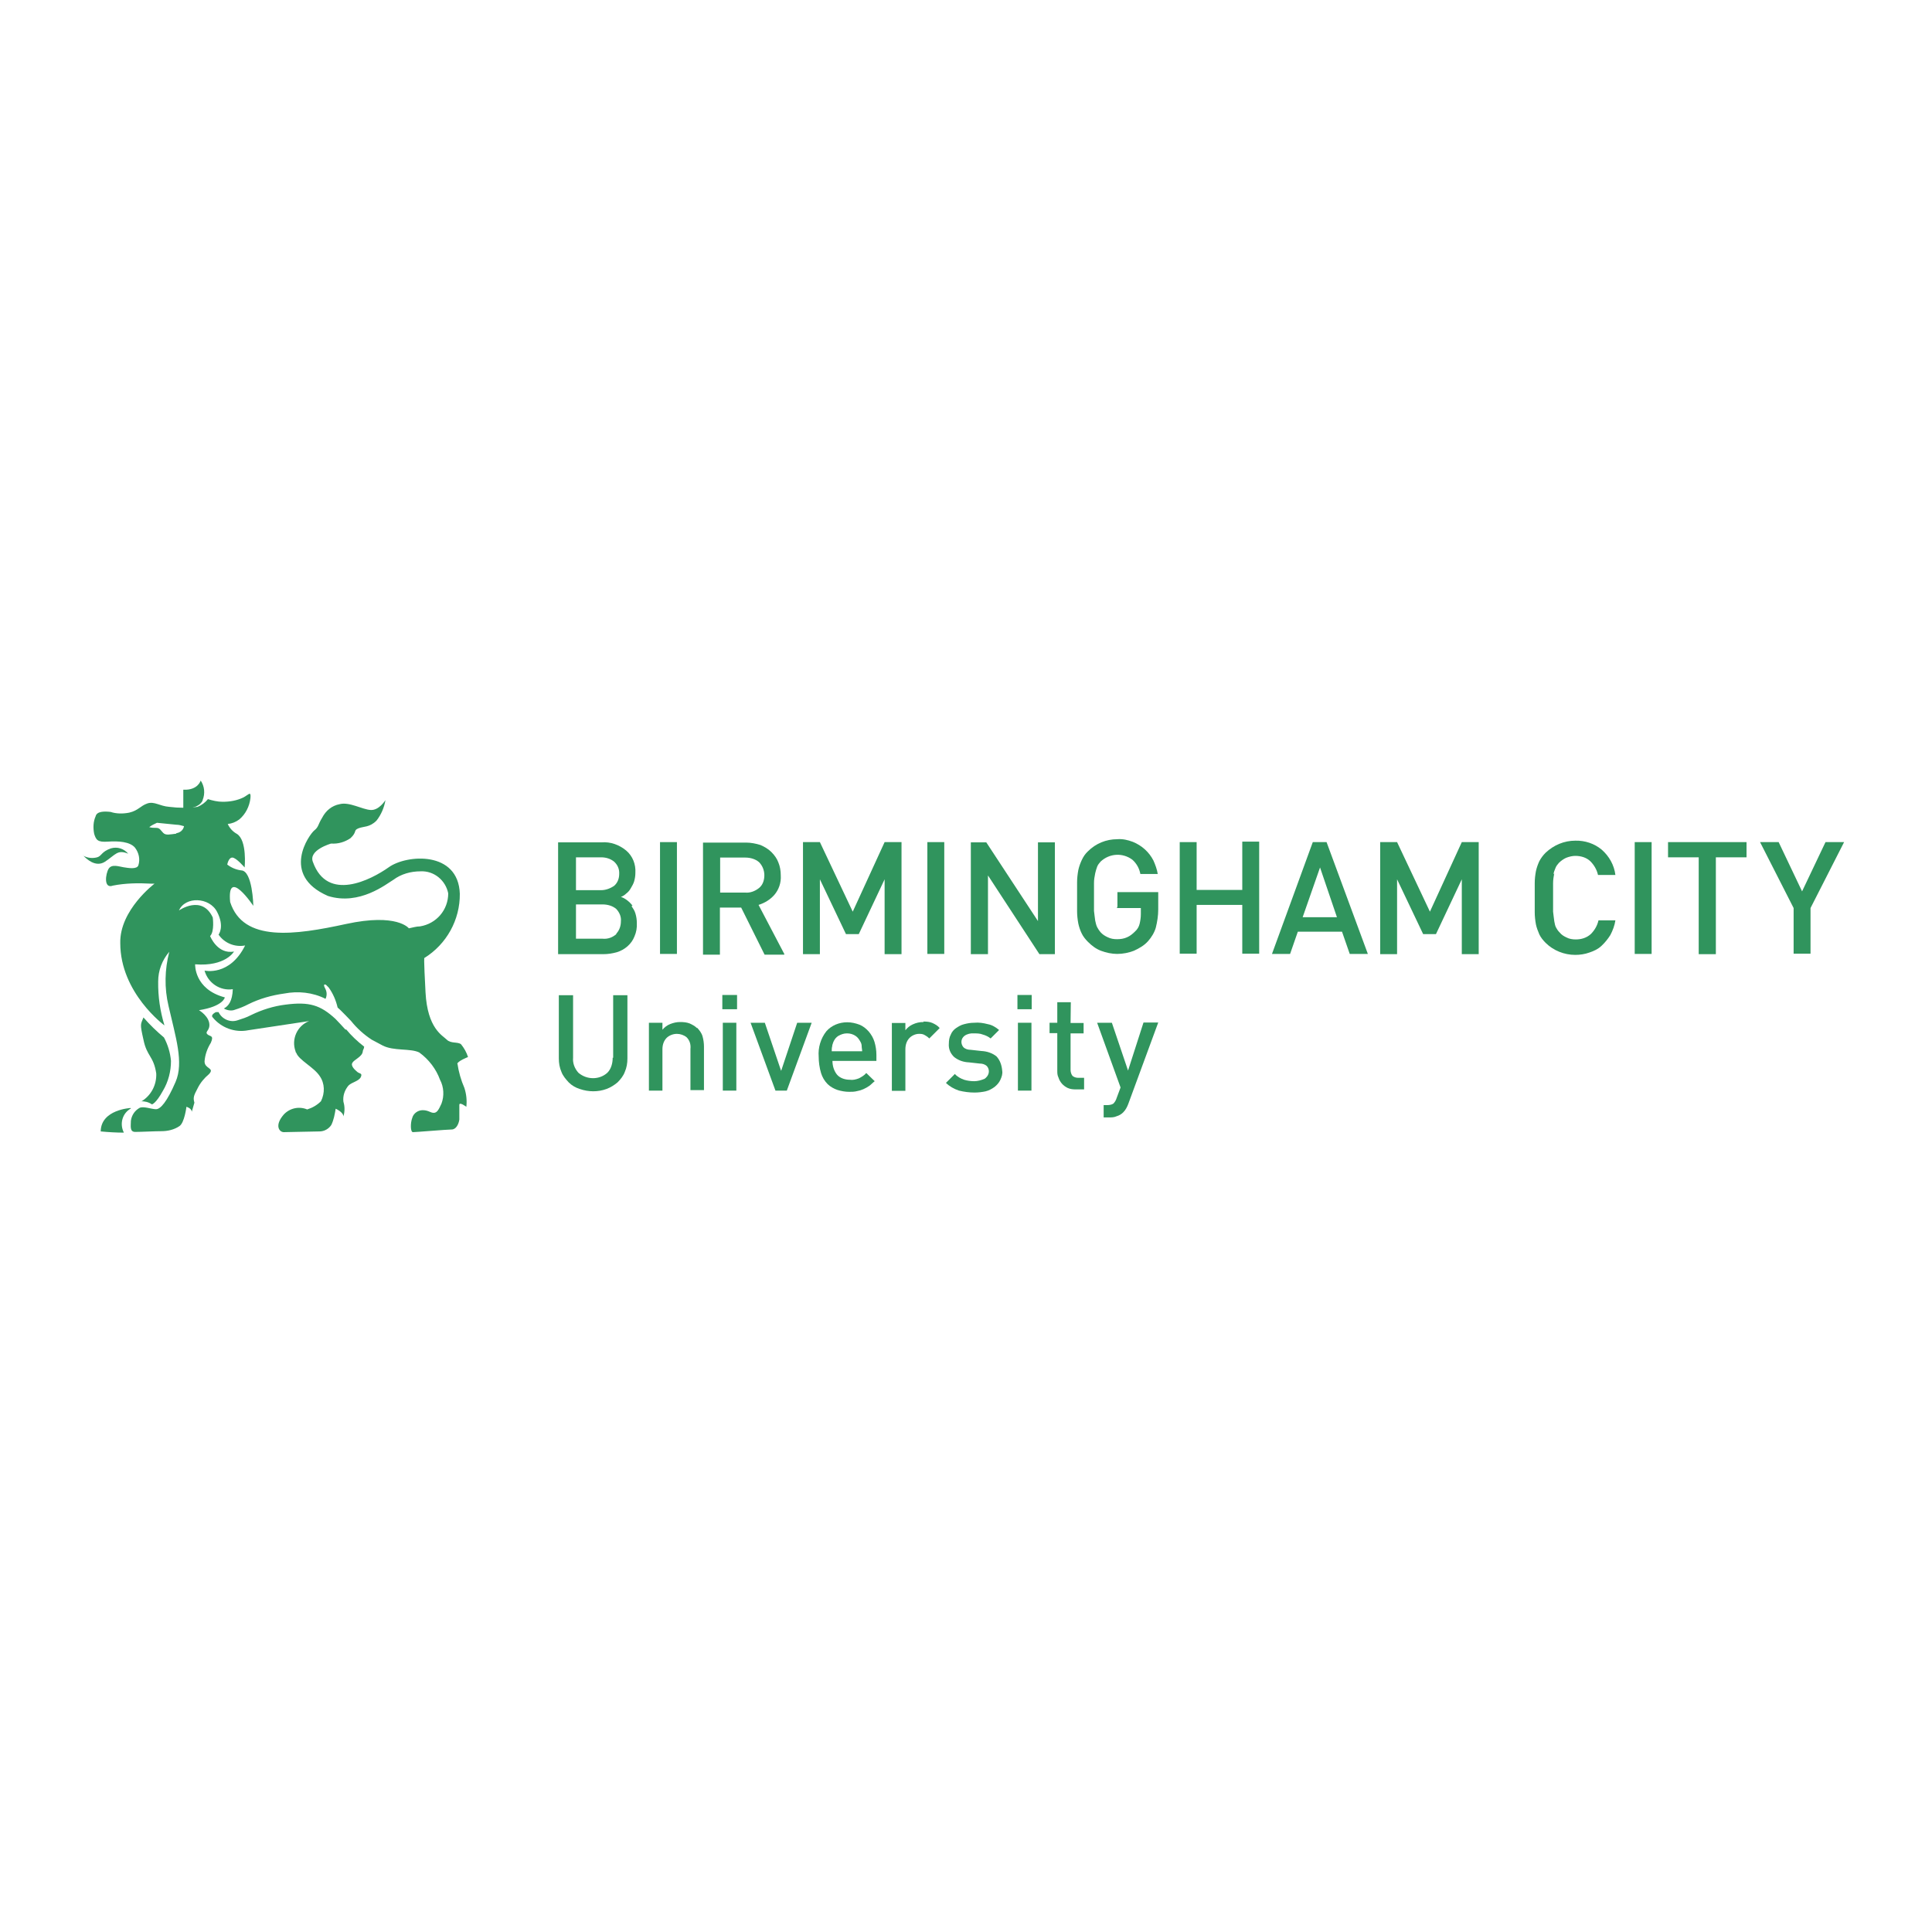 <?xml version="1.0" encoding="utf-8"?>
<!-- Generator: Adobe Illustrator 28.1.0, SVG Export Plug-In . SVG Version: 6.00 Build 0)  -->
<svg version="1.1" id="Layer_1" xmlns="http://www.w3.org/2000/svg" xmlns:xlink="http://www.w3.org/1999/xlink" x="0px" y="0px"
	 viewBox="0 0 800 800" style="enable-background:new 0 0 800 800;" xml:space="preserve">
<style type="text/css">
	.st0{fill:#30945D;}
</style>
<g id="Group_20">
	<g id="Group_19">
		<g id="Path_237">
			<path class="st0" d="M83.9,331.3c1.1-2.7,0.8-5.7-0.8-8.1c0,0-1.1,4.1-7.2,3.8v7.7c0,0,6.1,0.6,8-3.2"/>
		</g>
		<g id="Path_238">
			<path class="st0" d="M53.1,353.5c-1.8-2.1-4.5-3-7.2-2.2c-4,1.4-3.8,3.2-5.7,3.7s-3.8,0.3-5.6-0.6c1,1,4.9,5,8.9,2.4
				C48,353.8,48.6,351.7,53.1,353.5"/>
		</g>
		<g id="Path_239">
			<path class="st0" d="M34.6,354.1h-0.2C34.4,353.9,34.6,354.1,34.6,354.1z"/>
		</g>
		<g id="Path_240">
			<path class="st0" d="M58.3,456c1.6,0,3.2,0.3,4.6,1.3c0,0,1.6-0.2,4.6-5.7c2.2-3.7,3.3-8,3.3-12.3c-0.3-3.4-1.3-6.7-2.9-9.7
				c-3-2.5-5.9-5.3-8.5-8.3c-1.1,3-1.6,2.2,0,9.2c1.4,7,4.2,6.7,5.3,14c0.2,4.8-2.2,9.2-6.2,11.6"/>
		</g>
		<g id="Path_241">
			<path class="st0" d="M54.1,458.8c0,0-12.3,0.6-12.4,9.7c3.2,0.3,6.4,0.5,9.6,0.5c-1.9-3.7-0.6-8.1,2.9-10"/>
		</g>
		<g id="Path_242">
			<path class="st0" d="M73,345.2c-2.6,0.3-4.3,0.8-5.4-0.3c-1.1-1.1-1.4-2.1-2.9-2.1c-1,0-1.9,0-2.9-0.3c1-0.8,2.1-1.3,3.2-1.8
				c0,0,5.7,0.6,8,0.8c1.1,0,2.1,0.3,3.2,0.6c-0.3,1.6-1.6,2.7-3.2,2.9 M189.2,440.7c0.3-1.4,4.6-3,4.6-3c-0.6-1.9-1.6-3.7-2.9-5.3
				c-1.4-1.1-4.2-0.2-5.9-1.9c-1.8-1.8-8-4.6-8.8-19.6c-0.8-14.8-0.5-14.2-0.5-14.2c9.2-5.7,14.8-15.8,14.7-26.6
				c-0.6-17.9-22-16.3-29.4-11c-7.5,5.3-25.4,14.5-31.4-2.1c-2.1-5,7.5-7.7,7.5-7.7c2.9,0.2,5.6-0.6,8-2.2c2.9-2.7,1.1-3.2,3.3-4.1
				s4.6-0.3,7.5-3.2c1.9-2.4,3.2-5.4,3.7-8.5c0,0-2.6,4.3-6.1,4.1s-8.9-3.5-12.9-2.4c-3.2,0.6-5.7,2.7-7.2,5.6
				c-1.8,2.9-1.4,3.8-3.3,5.3s-14.2,18.4,5.7,27.1c13.1,4.1,24.2-5,27.1-6.7c3.2-2.4,7.2-3.5,11.2-3.5c5.6-0.3,10.4,3.7,11.5,9.1
				c0,6.9-4.9,12.6-11.7,13.7c-1.6,0-3,0.5-4.6,0.8c0,0-4.8-6.4-26-1.8s-42.6,7.7-48-9.1c-1.4-14.8,9.6,1.6,9.6,1.6
				s-0.3-14.7-5.1-14.7c-2.1-0.3-4-1.1-5.7-2.4c0,0,0.5-2.9,2.1-2.9s5.1,4.1,5.1,4.1s1.1-11.2-3.2-13.9c-1.8-1-3-2.4-3.8-4.1
				c1.8-0.2,3.3-0.8,4.8-1.9c2.6-2.2,4.2-5.4,4.6-8.8c0.3-3.2-0.8-1.4-2.9-0.3c-2.7,1.3-5.6,1.8-8.6,1.8c-2.1,0-4.2-0.5-6.1-1.1
				c-1.1,1.4-2.6,2.5-4.3,3.2c-3.8,0.5-7.8,0.5-11.7,0c-4-0.3-6.2-2.4-9.1-1.4c-2.9,1-3.7,2.9-7.5,3.8c-2.6,0.5-5.3,0.5-7.7-0.3
				c-2.6-0.3-5.7-0.3-6.2,1.8c-1,2.2-1.1,4.8-0.6,7.3c0.8,2.5,1.4,3.5,5.7,3.2s9.1,0,11.2,2.5c1.6,2.1,2.2,4.8,1.4,7.3
				c-0.6,1.8-4.3,1.1-6.2,0.8s-4.8-1.4-6.1,0.6c-1.3,2.1-2.2,8.5,1.8,7c5.1-1,10.5-1.1,15.6-0.8H64c0,0-14.5,10.9-14.2,24.6
				c0,20.7,18.3,34.1,18.3,34.1c-1.8-5.9-2.7-12-2.6-18.2c0-4.5,1.6-8.8,4.6-12.3c-1.9,7.3-2.1,15-0.3,22.5
				c2.9,12.8,6.4,23.3,2.9,31.4s-6.2,11.3-8.1,11.3s-5.3-1.4-6.9-0.5c-1.9,1.1-3.2,3-3.5,5.3c0,2.1-0.6,4.6,1.8,4.6s8-0.3,10.8-0.3
				c2.6,0,5.3-0.6,7.5-2.1c2.1-1.4,2.9-8,2.9-8s2.2,0.6,2.2,2.1l1.1-3.8c-0.6-2.1-0.3-2.9,1.4-6.1c1.1-2.2,2.7-4.1,4.6-5.7
				c2.6-2.7-1.8-2.1-1.8-5.3c0.2-2.7,1.1-5.3,2.6-7.7c1.4-3.2-0.3-2.5-1.4-3.5s0.6-1.4,0.8-3.5c0.3-3.8-4.3-6.5-4.3-6.5
				c10.1-1.6,10.7-5.3,10.7-5.3c-12.8-3.4-12.3-13.7-12.3-13.7c12.6,1,16.1-5.3,16.1-5.3c-6.9,1.3-9.9-6.4-9.9-6.4
				c1.9-1.9,1.1-7.7,1.1-7.7c-4.5-9.6-14-2.9-14-2.9c2.6-5.9,12.6-5.6,15.8,0.6c3.2,6.2,0.6,9.4,0.6,9.4c2.4,3.5,6.7,5.3,11,4.5
				c-6.4,12.9-16.8,10.4-16.8,10.4c1.4,5.1,6.4,8.5,11.7,7.7c-0.2,5-1.8,7-3.7,8c1.4,0.8,3.2,1.1,4.6,0.5c1.9-0.6,3.7-1.3,5.4-2.2
				c4.8-2.4,9.9-3.8,15-4.5c5.7-1.1,11.8-0.5,17.1,2.2c0.6-1.3,0.6-2.7,0-4c-0.6-1.1-1.1-2.4,0.2-1.8l1.1,1.1c1.8,2.5,3,5.3,3.7,8.3
				l1.1,1c1.6,1.6,3,3,4.5,4.6c2.4,3,5.3,5.6,8.5,7.7c1.1,0.6,2.6,1.4,4.5,2.4c4.6,2.4,11.5,1.1,15.2,2.9c4,2.9,7,6.9,8.6,11.3
				c1.6,3,1.8,6.7,0.6,9.9c-1.1,2.4-1.8,3.8-3.2,3.8s-2.2-1.1-4.6-1.1c-1.9,0-3.8,1.3-4.3,3.2c-0.8,2.1-0.8,5.9,0.3,5.9
				s14.2-1.1,16-1.1s2.9-2.1,3.2-4.1v-6.1c0-1.4,2.9,0.8,2.9,0.8c0.3-2.7,0-5.3-0.8-7.8c-1.4-3.2-2.4-6.7-2.9-10.2"/>
		</g>
		<g id="Path_243">
			<path class="st0" d="M143.1,426.4c-1.3-1.4-2.7-3-4.2-4.5c-6.2-5.7-10.8-7.2-20.7-5.9c-4.9,0.6-9.7,2.1-14.2,4.3
				c-1.9,1-3.8,1.6-5.7,2.2c-3,1-6.4-0.5-7.8-3.4h-1.1c0,0-2.4,1.1-1.3,2.2c3.5,4.3,9.2,6.4,14.7,5.3c5.4-0.8,25.2-3.8,25.2-3.8
				c-4.9,1.9-7.5,7.5-5.6,12.6c0,0.2,0,0.3,0.3,0.6c1.1,3,7.3,5.9,9.7,9.6c2.1,3,2.2,7,0.5,10.4c-1.6,1.6-3.5,2.7-5.7,3.4
				c-3.3-1.4-7.2-0.6-9.7,2.1c-4,4.6-1.8,7.3,0,7.3s12.6-0.3,14.8-0.3c1.9,0,3.8-1,4.9-2.7c1-2.1,1.4-4.3,1.8-6.7
				c0,0,3.2,1.4,3.2,3.2c0.6-2.1,0.6-4.1,0-6.1c-0.3-2.4,0.5-4.8,2.1-6.7c1.4-1.4,4.3-1.8,5.1-3.5s-0.6-1.4-1.4-2.1
				s-2.9-2.4-2.1-3.8s4-2.5,4.3-4.6c0-0.8,0.5-1,0.6-2.1c-2.7-2.1-5.3-4.5-7.5-7.2"/>
		</g>
		<g id="Path_244">
			<path class="st0" d="M253.7,438c0,2.2-0.6,4.6-2.2,6.2c-3.3,3-8.5,3-12,0c-1.6-1.8-2.4-4-2.2-6.2v-25.9h-5.9v26.2
				c0,1.9,0.3,3.8,1.1,5.6c0.6,1.6,1.8,3,3,4.3c1.3,1.3,2.9,2.2,4.5,2.7c3.7,1.3,7.7,1.3,11.2,0c1.6-0.6,3.2-1.6,4.5-2.7
				c1.3-1.3,2.4-2.7,3-4.3c0.8-1.8,1.1-3.7,1.1-5.6v-26.2h-5.9V438H253.7L253.7,438z"/>
		</g>
		<g id="Path_245">
			<path class="st0" d="M288.6,425.7c-0.8-0.8-1.9-1.4-3-1.9c-1.3-0.5-2.6-0.6-4-0.6s-2.7,0.3-4,0.8s-2.4,1.3-3.3,2.4v-2.9h-5.6
				v28.1h5.6v-17.1c0-1.8,0.5-3.5,1.8-4.8c1.1-1,2.6-1.6,4.2-1.6c1.4,0,2.9,0.5,4,1.4c1.3,1.3,1.8,3,1.6,4.8v17.1h5.6v-18
				c0-1.4-0.2-2.9-0.6-4.3s-1.3-2.5-2.2-3.5"/>
		</g>
		<g id="Rectangle_95">
			<rect x="299.1" y="412" class="st0" width="6.1" height="5.9"/>
		</g>
		<g id="Rectangle_96">
			<rect x="299.3" y="423.5" class="st0" width="5.6" height="28.1"/>
		</g>
		<g id="Path_246">
			<polygon class="st0" points="323.4,443.3 316.7,423.5 310.8,423.5 321.1,451.6 325.8,451.6 336.1,423.5 330.1,423.5 323.5,443.3 
							"/>
		</g>
		<g id="Path_247">
			<path class="st0" d="M344.4,435.3c0-0.6,0-1.4,0.2-2.1c0-0.6,0.3-1.1,0.5-1.8c0.5-1.1,1.1-1.9,2.1-2.5c1.1-0.6,2.2-1,3.5-1
				s2.4,0.3,3.5,1c1,0.6,1.6,1.6,2.1,2.5c0.3,0.5,0.5,1.1,0.5,1.8s0.2,1.4,0.2,2.1H344.4L344.4,435.3z M359.6,427
				c-1-1.1-2.2-2.1-3.7-2.7c-1.6-0.6-3.3-1-5.1-1c-3.3,0-6.5,1.3-8.6,3.7c-2.4,3-3.5,6.9-3.2,10.5c0,2.2,0.3,4.6,1,6.9
				c0.5,1.6,1.4,3.2,2.7,4.5c1.1,1.1,2.6,1.9,4,2.4c1.6,0.5,3.3,0.8,4.9,0.8c1.1,0,2.2,0,3.3-0.3c1.8-0.3,3.5-1.1,5.1-2.2
				c0.8-0.6,1.4-1.3,2.2-1.9l-3.5-3.4c-0.8,1-1.9,1.6-3,2.2c-1.3,0.5-2.6,0.8-3.8,0.6c-1.9,0-4-0.6-5.3-2.1
				c-1.3-1.6-1.9-3.7-1.9-5.7h18.2v-2.5c0-1.9-0.3-3.7-0.8-5.4c-0.5-1.6-1.3-3-2.4-4.3"/>
		</g>
		<g id="Path_248">
			<path class="st0" d="M382.4,423.2c-1.6,0-3,0.3-4.5,1c-1.3,0.6-2.2,1.4-3,2.4v-3h-5.6v28.1h5.6v-17.2c0-1.8,0.5-3.4,1.6-4.6
				c1-1.1,2.6-1.8,4-1.8c0.8,0,1.6,0,2.4,0.5c0.6,0.3,1.3,0.8,1.9,1.4l4.3-4.3c-0.8-1-1.9-1.6-3-2.1s-2.4-0.6-3.7-0.6"/>
		</g>
		<g id="Path_249">
			<path class="st0" d="M412.6,437.4c-1.8-1.4-4-2.1-6.2-2.2l-4.5-0.5c-1.1,0-2.2-0.3-3-1.1c-0.5-0.6-0.8-1.4-0.8-2.2
				c0-1,0.5-1.9,1.3-2.5c1.1-0.8,2.6-1.1,3.8-1c1.3,0,2.6,0,3.8,0.5c1.1,0.3,2.2,0.8,3.2,1.6l3.5-3.5c-1.3-1.1-2.9-2.1-4.6-2.4
				c-1.9-0.5-3.8-0.8-5.7-0.6c-1.4,0-2.7,0.2-4.2,0.6c-1.3,0.3-2.4,1-3.3,1.6s-1.8,1.6-2.2,2.7c-0.6,1.1-0.8,2.4-0.8,3.7
				c-0.2,2.1,0.6,4.1,2.2,5.6c1.8,1.4,3.8,2.1,6.1,2.2l4.5,0.5c1.1,0,2.1,0.3,2.9,1c1.3,1.4,1.1,3.5-0.3,4.8
				c-0.2,0.2-0.3,0.3-0.6,0.5c-1.4,0.6-2.9,1-4.3,1s-2.9-0.2-4.2-0.6c-1.4-0.5-2.9-1.3-3.8-2.4l-3.7,3.7c1.4,1.4,3.3,2.5,5.4,3.2
				c2.1,0.5,4.2,0.8,6.4,0.8c1.6,0,3.2-0.2,4.6-0.5c1.3-0.3,2.6-1,3.7-1.8c1-0.8,1.9-1.8,2.4-2.9c0.6-1.3,1-2.5,0.8-3.8
				C414.8,441.1,414.1,439,412.6,437.4"/>
		</g>
		<g id="Rectangle_97">
			<rect x="421.3" y="412" class="st0" width="5.9" height="5.9"/>
		</g>
		<g id="Rectangle_98">
			<rect x="421.5" y="423.5" class="st0" width="5.6" height="28.1"/>
		</g>
		<g id="Path_250">
			<path class="st0" d="M443.4,415h-5.6v8.5h-3.2v4.3h3.2v15.5c0,1,0,1.9,0.5,2.9c0.3,1,0.8,1.8,1.4,2.5s1.4,1.3,2.4,1.8
				c1.1,0.5,2.2,0.6,3.5,0.6h3.3v-4.8h-2.4c-1,0-1.8-0.3-2.4-0.8c-0.5-0.6-0.8-1.6-0.8-2.4v-15.2h5.4v-4.3h-5.4L443.4,415L443.4,415
				z"/>
		</g>
		<g id="Path_251">
			<path class="st0" d="M467.1,443.3l-6.7-19.8h-6.1l9.7,26.8l-1.6,4.3c-0.3,1-0.8,1.8-1.4,2.4c-0.8,0.5-1.8,0.6-2.6,0.6H457v5.1
				h2.2c1.1,0,2.1,0,3.2-0.5c1-0.3,1.9-0.8,2.7-1.6c1-1,1.6-2.2,2.1-3.5l12.4-33.7h-6.1L467.1,443.3L467.1,443.3z"/>
		</g>
		<g id="Path_252">
			<path class="st0" d="M255.2,386.8c-1.6,1.4-3.5,2.1-5.7,1.9h-11v-14.2h11c2.1,0,4.2,0.6,5.7,1.9c1.3,1.4,2.1,3.2,1.9,5.1
				c0,1.9-0.6,3.7-1.9,5.1 M238.5,355h10.4c1.9,0,3.8,0.5,5.4,1.8c1.4,1.3,2.2,3,2.1,5c0,1.9-0.6,3.7-2.1,5
				c-1.6,1.1-3.5,1.8-5.4,1.8h-10.4V355L238.5,355z M261.9,375c-0.6-0.8-1.4-1.6-2.2-2.2s-1.6-1.1-2.6-1.4c0.8-0.3,1.6-0.8,2.2-1.4
				c0.8-0.6,1.4-1.3,1.9-2.2c0.6-1,1.1-1.9,1.4-2.9c0.3-1.1,0.5-2.2,0.5-3.5c0.2-3.5-1.1-6.9-3.8-9.2c-2.9-2.4-6.5-3.7-10.2-3.4h-18
				v46.3h18.7c1.9,0,3.8-0.3,5.6-0.8c3.3-1,6.1-3.4,7.3-6.5c0.8-1.8,1.1-3.7,1-5.6c0-1.3-0.2-2.7-0.6-4c-0.3-1.1-1-2.1-1.6-3"/>
		</g>
		<g id="Rectangle_99">
			<rect x="273.3" y="348.7" class="st0" width="7" height="46.3"/>
		</g>
		<g id="Path_253">
			<path class="st0" d="M298.2,369.6v-14.5h10.4c2.1,0,4.2,0.6,5.7,1.9c1.4,1.4,2.2,3.4,2.2,5.4s-0.6,4-2.2,5.3s-3.7,2.1-5.7,1.9
				L298.2,369.6L298.2,369.6z M324.8,395.1l-10.7-20.4c2.6-0.8,4.8-2.2,6.5-4.1c1.9-2.2,2.9-5.1,2.7-8.1c0-1.9-0.3-3.7-1-5.4
				c-0.6-1.6-1.6-3-2.9-4.3s-2.9-2.2-4.5-2.9c-1.9-0.6-4-1-5.9-1h-17.9v46.4h7v-19.5h8.8l9.7,19.5h8.1L324.8,395.1L324.8,395.1z"/>
		</g>
		<g id="Path_254">
			<polygon class="st0" points="339.5,364.1 350.3,386.8 355.6,386.8 366.3,364.1 366.3,395.1 373.3,395.1 373.3,348.7 366.3,348.7 
				353.1,377.5 339.5,348.7 332.5,348.7 332.5,395.1 339.5,395.1 			"/>
		</g>
		<g id="Rectangle_100">
			<rect x="384" y="348.7" class="st0" width="7" height="46.3"/>
		</g>
		<g id="Path_255">
			<polygon class="st0" points="436.8,395.1 436.8,348.8 429.8,348.8 429.8,381.4 408.4,348.8 402,348.8 402,395.1 409.1,395.1 
				409.1,362.5 430.4,395.1 			"/>
		</g>
		<g id="Path_256">
			<path class="st0" d="M462.5,376h9.9v2.5c0,1.4-0.2,2.7-0.5,4s-1,2.4-1.9,3.2c-1,1-2.1,1.9-3.3,2.4c-1.3,0.6-2.7,0.8-4.2,0.8
				c-1.3,0-2.6-0.2-3.8-0.8c-1.1-0.5-2.1-1.1-3-2.1c-0.5-0.6-1-1.3-1.4-2.1s-0.6-1.8-0.8-2.7c-0.2-1.3-0.3-2.5-0.5-4v-11.6
				c0-1.3,0.2-2.5,0.5-4c0.2-1,0.5-1.8,0.8-2.7c0.3-0.8,0.8-1.4,1.4-2.1c3.7-3.5,9.2-3.8,13.2-0.8c1.8,1.6,2.9,3.7,3.3,5.9h7.2
				c-0.3-1.9-1-3.8-1.8-5.6c-1.8-3.5-4.8-6.2-8.5-7.7c-2.1-0.8-4.3-1.3-6.5-1.1c-4.6,0-8.9,1.8-12.1,5c-1.1,1-1.9,2.2-2.6,3.7
				c-0.6,1.3-1.1,2.7-1.4,4.1c-0.3,1.6-0.5,3.4-0.5,5v12.1c0,1.6,0.2,3.4,0.5,5c0.3,1.4,0.8,2.9,1.4,4.1c0.6,1.3,1.6,2.5,2.6,3.5
				c1.6,1.6,3.3,2.9,5.4,3.7s4.5,1.3,6.7,1.3c2.4,0,4.8-0.5,6.9-1.3c2.2-1,4.3-2.2,5.9-4c1.4-1.6,2.6-3.5,3.2-5.6c0.6-2.4,1-5,1-7.5
				v-7.2h-16.9v5.9L462.5,376L462.5,376z"/>
		</g>
		<g id="Path_257">
			<polygon class="st0" points="514.4,368.5 495.5,368.5 495.5,348.7 488.5,348.7 488.5,394.9 495.5,394.9 495.5,374.7 514.4,374.7 
				514.4,394.9 521.4,394.9 521.4,348.5 514.4,348.5 514.4,368.3 			"/>
		</g>
		<g id="Path_258">
			<path class="st0" d="M539.4,379.8l7.2-20.6l7,20.6H539.4L539.4,379.8z M543.6,348.7L526.7,395h7.5l3.2-9.2h18.3l3.2,9.2h7.5
				l-17.1-46.3H543.6L543.6,348.7z"/>
		</g>
		<g id="Path_259">
			<polygon class="st0" points="592.1,377.5 578.5,348.7 571.5,348.7 571.5,395.1 578.5,395.1 578.5,364.1 589.3,386.8 594.6,386.8 
				605.3,364.1 605.3,395.1 612.3,395.1 612.3,348.7 605.3,348.7 			"/>
		</g>
		<g id="Path_260">
			<path class="st0" d="M643.3,362.1c0-1,0.5-1.8,0.8-2.7c0.3-0.8,0.8-1.4,1.4-2.1c0.8-0.8,1.9-1.6,3-2.1c1.3-0.5,2.6-0.8,3.8-0.8
				c2.2,0,4.5,0.6,6.2,2.2c1.6,1.6,2.7,3.5,3.2,5.7h7.2c-0.5-4.1-2.6-7.8-5.7-10.5c-3-2.5-6.9-3.8-10.9-3.7c-4.6,0-8.9,1.8-12.3,5
				c-1.1,1.1-1.9,2.2-2.6,3.5c-0.6,1.3-1.1,2.7-1.4,4.1c-0.3,1.6-0.5,3.2-0.5,5v12.1c0,1.6,0.2,3.4,0.5,5c0.3,1.4,0.8,2.7,1.4,4.1
				c0.6,1.3,1.6,2.5,2.6,3.5c3.2,3.2,7.7,5,12.3,5c1.9,0,4-0.3,5.9-1c1.8-0.6,3.5-1.4,4.9-2.7c1.4-1.3,2.7-2.9,3.7-4.5
				c1-1.9,1.8-4,2.1-6.1h-7c-0.5,2.2-1.6,4.1-3.2,5.7c-1.8,1.6-4,2.2-6.2,2.2c-1.3,0-2.7-0.2-3.8-0.8c-1.1-0.5-2.1-1.1-2.9-2.1
				c-0.6-0.6-1.1-1.3-1.4-1.9c-0.5-0.8-0.6-1.8-0.8-2.7c-0.2-1.3-0.3-2.5-0.5-4v-11.8c0-1.3,0.2-2.7,0.5-4"/>
		</g>
		<g id="Rectangle_101">
			<rect x="676.9" y="348.7" class="st0" width="7" height="46.3"/>
		</g>
		<g id="Path_261">
			<polygon class="st0" points="690.7,355 703.4,355 703.4,395.1 710.5,395.1 710.5,355 723.2,355 723.2,348.7 690.7,348.7 			"/>
		</g>
		<g id="Path_262">
			<polygon class="st0" points="755.9,348.7 746.2,369.1 736.5,348.7 728.8,348.7 742.7,376 742.7,394.9 749.7,394.9 749.7,376 
				763.6,348.7 			"/>
		</g>
	</g>
</g>
</svg>
